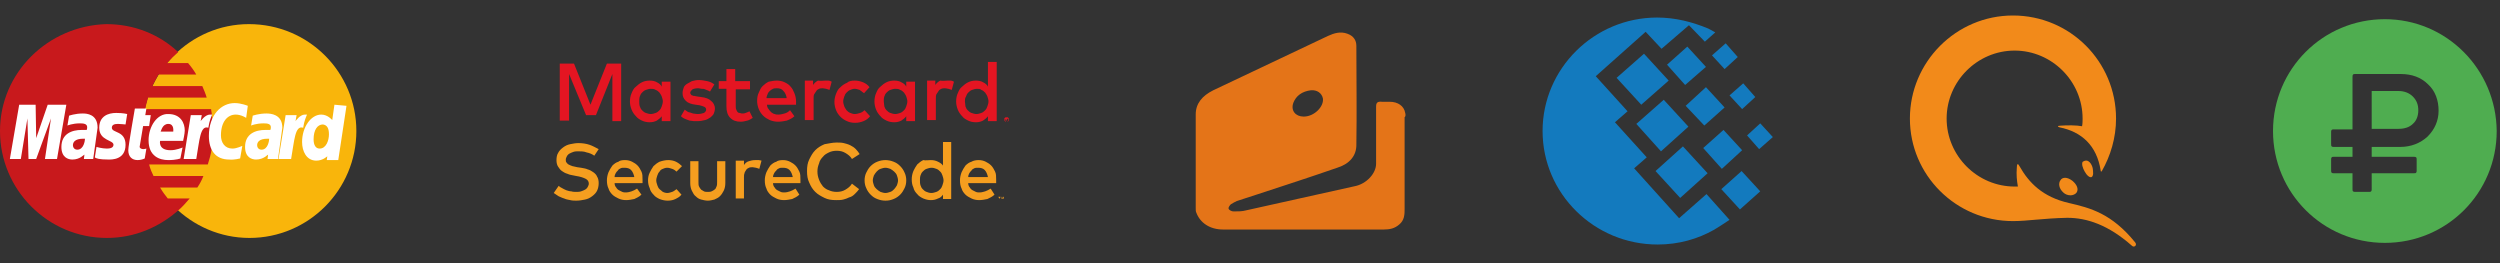 <svg width="456" height="48" viewBox="0 0 456 48" fill="none" xmlns="http://www.w3.org/2000/svg">
<rect x="0" y="0" width="456" height="48" fill="#333333" stroke="none"/>
<path d="M65 23.9C65 34.6 56.3 43.4 45.5 43.4C34.8 43.4 26 34.6 26 23.9C26 13.2 34.7 4.4 45.4 4.4C56.3 4.4 65 13.2 65 23.9Z" fill="#F9B50B"/>
<path d="M38.9 24C38.9 22.6 38.7 21.2 38.5 19.9H26.5C26.6 19.2 26.8 18.6 27 17.8H37.7C37.5 17.1 37.2 16.4 36.9 15.7H27.8C28.1 15 28.5 14.4 28.9 13.6H35.8C35.4 12.9 34.9 12.2 34.3 11.5H30.5C31.1 10.8 31.7 10.2 32.5 9.5C29.1 6.3 24.5 4.4 19.4 4.4C8.8 4.7 0 13.2 0 23.9C0 34.6 8.7 43.4 19.5 43.4C24.6 43.4 29.1 41.4 32.6 38.3C33.3 37.7 33.9 37 34.6 36.2H30.6C30.1 35.6 29.6 34.9 29.2 34.2H36C36.4 33.6 36.8 32.9 37.1 32.1H28C27.7 31.5 27.4 30.8 27.2 30H37.9C38.5 28.2 38.9 26.2 38.9 24Z" fill="#C8191C"/>
<path d="M26.4 28.9L26.7 27.1C26.6 27.1 26.4 27.2 26.2 27.2C25.5 27.2 25.4 26.8 25.5 26.6L26.1 23H27.2L27.5 21H26.5L26.7 19.8H24.6C24.6 19.8 23.4 26.6 23.4 27.4C23.4 28.6 24.1 29.2 25.1 29.2C25.7 29.2 26.2 29 26.4 28.9Z" fill="white"/>
<path d="M27.1 25.6C27.1 28.5 29.1 29.2 30.7 29.2C32.2 29.2 32.9 28.9 32.9 28.9L33.3 26.9C33.3 26.9 32.2 27.4 31.1 27.4C28.8 27.4 29.2 25.7 29.2 25.7H33.4C33.4 25.7 33.7 24.4 33.7 23.8C33.7 22.5 33 20.8 30.7 20.8C28.7 20.7 27.1 23 27.1 25.6ZM30.7 22.6C31.8 22.6 31.6 23.9 31.6 24H29.3C29.4 23.9 29.6 22.6 30.7 22.6Z" fill="white"/>
<path d="M43.8 28.9L44.2 26.6C44.2 26.6 43.2 27.1 42.4 27.1C41 27.1 40.3 26 40.3 24.7C40.3 22.2 41.5 20.9 43 20.9C44 20.9 44.9 21.5 44.9 21.5L45.2 19.3C45.2 19.3 44 18.8 42.8 18.8C40.4 18.8 38.1 20.9 38.1 24.8C38.1 27.4 39.3 29.1 41.8 29.1C42.7 29.2 43.8 28.9 43.8 28.9Z" fill="white"/>
<path d="M15.1 20.7C13.7 20.7 12.6 21.1 12.6 21.1L12.3 22.9C12.3 22.9 13.2 22.5 14.6 22.5C15.3 22.5 15.9 22.6 15.9 23.2C15.9 23.6 15.8 23.7 15.8 23.7H14.9C13.1 23.7 11.2 24.4 11.2 26.8C11.2 28.7 12.4 29.1 13.2 29.1C14.6 29.1 15.3 28.2 15.4 28.2L15.3 29H17L17.8 23.3C17.8 20.8 15.8 20.7 15.1 20.7ZM15.5 25.3C15.5 25.6 15.3 27.3 14.1 27.3C13.5 27.3 13.3 26.8 13.3 26.5C13.3 26 13.6 25.3 15.2 25.3C15.4 25.3 15.5 25.3 15.5 25.3Z" fill="white"/>
<path d="M19.8 29.1C20.3 29.1 22.9 29.2 22.9 26.4C22.9 23.8 20.4 24.3 20.4 23.3C20.4 22.8 20.8 22.6 21.5 22.6C21.8 22.6 22.9 22.7 22.9 22.7L23.2 20.8C23.2 20.8 22.5 20.6 21.2 20.6C19.7 20.6 18.1 21.2 18.1 23.3C18.1 25.7 20.7 25.5 20.7 26.4C20.7 27 20 27.1 19.5 27.1C18.6 27.1 17.6 26.8 17.6 26.8L17.3 28.7C17.5 28.9 18.1 29.1 19.8 29.1Z" fill="white"/>
<path d="M61 19.1L60.6 21.9C60.6 21.9 59.8 20.9 58.6 20.9C56.7 20.9 55.1 23.2 55.1 25.9C55.1 27.6 55.9 29.3 57.7 29.3C58.9 29.3 59.7 28.5 59.7 28.5L59.6 29.2H61.7L63.2 19.3L61 19.1ZM60 24.5C60 25.6 59.5 27.1 58.3 27.1C57.6 27.1 57.2 26.5 57.2 25.4C57.2 23.7 57.9 22.7 58.9 22.7C59.6 22.8 60 23.3 60 24.5Z" fill="white"/>
<path d="M3.8 29L5 21.6L5.2 29H6.6L9.3 21.6L8.2 29H10.4L12.1 19.1H8.7L6.6 25.2L6.5 19.1H3.5L1.8 29H3.8Z" fill="white"/>
<path d="M35.8 29C36.4 25.6 36.5 22.8 38 23.3C38.2 22 38.5 21.4 38.7 20.9H38.3C37.4 20.9 36.6 22.1 36.6 22.1L36.8 21H34.8L33.5 29H35.8Z" fill="white"/>
<path d="M48.6 20.7C47.2 20.7 46.1 21.1 46.1 21.1L45.8 22.9C45.8 22.9 46.7 22.5 48.1 22.5C48.8 22.5 49.4 22.6 49.4 23.2C49.4 23.6 49.3 23.7 49.3 23.7H48.4C46.6 23.7 44.7 24.4 44.7 26.8C44.7 28.7 45.9 29.1 46.7 29.1C48.1 29.1 48.8 28.2 48.9 28.2L48.8 29H50.7L51.5 23.3C51.5 20.8 49.3 20.7 48.6 20.7ZM49.1 25.3C49.1 25.6 48.9 27.3 47.7 27.3C47.1 27.3 46.9 26.8 46.9 26.5C46.9 26 47.2 25.3 48.8 25.3C49 25.3 49 25.3 49.1 25.3Z" fill="white"/>
<path d="M53.1 29C53.7 25.6 53.8 22.8 55.3 23.3C55.5 22 55.8 21.4 56 20.9H55.6C54.7 20.9 53.9 22.1 53.9 22.1L54.1 21H52.1L50.8 29H53.1Z" fill="white"/>
<path d="M108.4 28.4C108 28.1 107.5 27.9 107 27.8C106.5 27.6 106 27.6 105.5 27.6C105.2 27.6 104.9 27.6 104.6 27.7C104.3 27.8 104.1 27.9 103.9 28C103.7 28.1 103.5 28.3 103.4 28.5C103.3 28.7 103.2 28.9 103.2 29.1C103.2 29.3 103.2 29.5 103.3 29.6C103.4 29.7 103.5 29.9 103.7 30C103.9 30.1 104.1 30.2 104.4 30.3C104.7 30.4 105 30.4 105.3 30.5L106 30.6C106.4 30.7 106.8 30.7 107.2 30.9C107.6 31 107.9 31.2 108.2 31.4C108.5 31.6 108.8 31.9 108.9 32.2C109.1 32.5 109.2 32.9 109.2 33.4C109.2 33.9 109.1 34.4 108.9 34.8C108.7 35.2 108.4 35.5 108 35.8C107.6 36.1 107.2 36.3 106.7 36.4C106.2 36.5 105.7 36.6 105.1 36.6C104.8 36.6 104.4 36.6 104 36.5C103.6 36.4 103.3 36.4 102.9 36.2C102.5 36.1 102.2 35.9 101.9 35.8C101.6 35.6 101.3 35.4 101 35.2L101.9 33.9C102.1 34.1 102.3 34.2 102.5 34.3C102.7 34.4 103 34.6 103.3 34.7C103.6 34.8 103.9 34.9 104.2 34.9C104.5 35 104.8 35 105.1 35C105.4 35 105.7 35 106 34.9C106.3 34.8 106.5 34.7 106.7 34.6C106.9 34.5 107.1 34.3 107.2 34.1C107.3 33.9 107.4 33.7 107.4 33.5C107.4 33.1 107.2 32.8 106.8 32.6C106.4 32.4 105.8 32.2 105.1 32.1L104.6 32C104.2 31.9 103.9 31.9 103.5 31.7C103.1 31.6 102.8 31.4 102.5 31.2C102.2 31 102 30.7 101.8 30.4C101.6 30.1 101.5 29.7 101.5 29.2C101.5 28.7 101.6 28.2 101.8 27.9C102 27.5 102.3 27.2 102.7 26.9C103.1 26.6 103.5 26.4 104 26.3C104.5 26.2 105 26.1 105.5 26.1C106.2 26.1 106.9 26.2 107.5 26.4C108.1 26.6 108.6 26.9 109.2 27.2L108.4 28.4ZM114 29.2C114.5 29.2 114.9 29.3 115.3 29.5C115.7 29.7 116 29.9 116.3 30.2C116.6 30.5 116.8 30.9 117 31.3C117.2 31.7 117.2 32.2 117.2 32.8C117.2 32.9 117.2 33 117.2 33.1C117.2 33.2 117.2 33.3 117.2 33.4H112.1C112.1 33.7 112.2 34 112.4 34.2C112.5 34.4 112.7 34.6 112.9 34.7C113.1 34.8 113.3 34.9 113.5 35C113.7 35.1 114 35.1 114.2 35.1C114.5 35.1 114.9 35 115.2 34.9C115.5 34.8 115.9 34.6 116.2 34.4L117 35.5C116.6 35.9 116.1 36.1 115.7 36.3C115.2 36.4 114.7 36.5 114.2 36.5C113.7 36.5 113.2 36.4 112.8 36.2C112.4 36 112 35.8 111.7 35.5C111.4 35.2 111.1 34.8 111 34.4C110.8 34 110.7 33.5 110.7 32.9C110.7 32.4 110.8 31.9 111 31.4C111.2 31 111.4 30.6 111.7 30.2C112 29.9 112.4 29.6 112.8 29.5C113 29.3 113.4 29.2 114 29.2ZM113.9 30.6C113.6 30.6 113.4 30.6 113.2 30.7C113 30.8 112.8 30.9 112.7 31.1C112.5 31.3 112.4 31.4 112.3 31.6C112.2 31.8 112.1 32 112.1 32.3H115.7C115.6 31.8 115.4 31.3 115.1 31C114.8 30.7 114.4 30.6 113.9 30.6ZM121.9 29.2C122.4 29.2 122.9 29.3 123.3 29.5C123.7 29.7 124.1 30 124.4 30.3L123.4 31.3C123.2 31.1 122.9 30.9 122.6 30.8C122.3 30.7 122 30.6 121.7 30.6C121.4 30.6 121.1 30.7 120.9 30.8C120.6 30.9 120.4 31.1 120.3 31.3C120.1 31.5 120 31.7 119.9 32C119.8 32.3 119.7 32.6 119.7 32.9C119.7 33.2 119.8 33.5 119.9 33.8C120 34.1 120.1 34.3 120.3 34.5C120.5 34.7 120.7 34.8 120.9 35C121.1 35.1 121.4 35.2 121.7 35.2C122 35.2 122.3 35.1 122.6 35C122.9 34.9 123.1 34.7 123.4 34.5L124.3 35.5C124 35.9 123.6 36.1 123.2 36.3C122.8 36.5 122.3 36.6 121.8 36.6C121.3 36.6 120.8 36.5 120.3 36.3C119.9 36.1 119.5 35.9 119.2 35.5C118.9 35.2 118.6 34.8 118.5 34.3C118.3 33.9 118.2 33.4 118.2 32.9C118.2 32.4 118.3 31.9 118.5 31.5C118.7 31.1 118.9 30.7 119.2 30.3C119.5 30 119.9 29.7 120.3 29.5C120.9 29.3 121.4 29.2 121.9 29.2ZM132.3 33.4C132.3 33.9 132.2 34.4 132 34.8C131.8 35.2 131.6 35.5 131.3 35.8C131 36.1 130.7 36.2 130.3 36.4C129.9 36.5 129.5 36.6 129.1 36.6C128.7 36.6 128.3 36.5 127.9 36.4C127.5 36.3 127.2 36.1 126.9 35.8C126.6 35.6 126.4 35.2 126.2 34.8C126 34.4 125.9 33.9 125.9 33.4V29.4H127.4V33.2C127.4 33.5 127.4 33.8 127.5 34C127.6 34.2 127.7 34.4 127.9 34.6C128.1 34.7 128.2 34.8 128.4 34.9C128.6 35 128.8 35 129.1 35C129.3 35 129.6 35 129.8 34.9C130 34.8 130.2 34.7 130.3 34.6C130.5 34.5 130.6 34.3 130.7 34C130.8 33.8 130.8 33.5 130.8 33.2V29.4H132.3V33.4ZM137.8 29.2C138 29.2 138.2 29.2 138.4 29.2C138.6 29.2 138.8 29.3 138.9 29.3L138.5 30.8C138.3 30.7 138.2 30.7 137.9 30.6C137.7 30.6 137.5 30.5 137.3 30.5C137.1 30.5 136.8 30.5 136.6 30.6C136.4 30.7 136.2 30.8 136.1 31C136 31.2 135.8 31.4 135.8 31.6C135.7 31.8 135.7 32.1 135.7 32.4V36.2H134.2V29.3H135.7V30.1C135.9 29.8 136.2 29.5 136.6 29.4C136.9 29.3 137.3 29.2 137.8 29.2ZM142.8 29.2C143.3 29.2 143.7 29.3 144.1 29.5C144.5 29.7 144.8 29.9 145.1 30.2C145.4 30.5 145.6 30.9 145.8 31.3C146 31.7 146 32.2 146 32.8C146 32.9 146 33 146 33.1C146 33.2 146 33.3 146 33.4H141C141 33.7 141.1 34 141.3 34.2C141.4 34.4 141.6 34.6 141.8 34.7C142 34.8 142.2 34.9 142.4 35C142.6 35.1 142.9 35.1 143.1 35.1C143.4 35.1 143.8 35 144.1 34.9C144.4 34.8 144.8 34.6 145.1 34.4L145.8 35.5C145.4 35.9 144.9 36.1 144.5 36.3C144 36.4 143.5 36.5 143 36.5C142.5 36.5 142 36.4 141.6 36.2C141.2 36 140.8 35.8 140.5 35.5C140.2 35.2 139.9 34.8 139.8 34.4C139.6 34 139.5 33.5 139.5 32.9C139.5 32.4 139.6 31.9 139.8 31.4C140 31 140.2 30.6 140.5 30.2C140.8 29.9 141.2 29.6 141.6 29.5C141.8 29.3 142.3 29.2 142.8 29.2ZM142.8 30.6C142.5 30.6 142.3 30.6 142.1 30.7C141.9 30.8 141.7 30.9 141.6 31.1C141.4 31.3 141.3 31.4 141.2 31.6C141.1 31.8 141 32 141 32.3H144.6C144.5 31.8 144.3 31.3 144 31C143.7 30.7 143.3 30.6 142.8 30.6ZM152.6 26C153 26 153.5 26 153.9 26.1C154.3 26.2 154.7 26.3 155.1 26.5C155.5 26.7 155.8 26.9 156.1 27.2C156.4 27.5 156.6 27.8 156.8 28.1L155.4 29C155.1 28.5 154.7 28.2 154.2 27.9C153.7 27.6 153.2 27.5 152.6 27.5C152.1 27.5 151.6 27.6 151.2 27.8C150.8 28 150.4 28.2 150.1 28.6C149.8 28.9 149.5 29.3 149.4 29.8C149.2 30.3 149.1 30.7 149.1 31.3C149.1 31.8 149.2 32.3 149.4 32.8C149.6 33.3 149.8 33.6 150.1 34C150.4 34.3 150.8 34.6 151.2 34.7C151.6 34.9 152.1 35 152.6 35C153.2 35 153.7 34.9 154.2 34.6C154.7 34.3 155.1 34 155.4 33.5L156.7 34.5C156.5 34.8 156.2 35.1 155.9 35.4C155.6 35.7 155.3 35.9 154.9 36C154.5 36.2 154.2 36.3 153.8 36.4C153.4 36.5 153 36.5 152.5 36.5C151.7 36.5 151 36.4 150.4 36.1C149.8 35.8 149.2 35.5 148.7 35C148.2 34.5 147.9 34 147.6 33.3C147.3 32.7 147.2 32 147.2 31.2C147.2 30.4 147.3 29.7 147.6 29.1C147.9 28.5 148.2 27.9 148.7 27.4C149.2 26.9 149.7 26.6 150.4 26.3C151.1 26.2 151.8 26 152.6 26ZM161.5 29.2C162 29.2 162.5 29.3 163 29.5C163.5 29.7 163.8 29.9 164.2 30.3C164.5 30.6 164.8 31 165 31.5C165.2 31.9 165.3 32.4 165.3 32.9C165.3 33.4 165.2 33.9 165 34.3C164.8 34.7 164.6 35.1 164.2 35.5C163.9 35.8 163.5 36.1 163 36.3C162.5 36.5 162.1 36.6 161.5 36.6C161 36.6 160.5 36.5 160 36.3C159.5 36.1 159.2 35.9 158.8 35.5C158.5 35.2 158.2 34.8 158 34.3C157.8 33.9 157.7 33.4 157.7 32.9C157.7 32.4 157.8 31.9 158 31.5C158.2 31.1 158.4 30.7 158.8 30.3C159.1 30 159.5 29.7 160 29.5C160.5 29.3 161 29.2 161.5 29.2ZM161.5 30.6C161.2 30.6 160.9 30.7 160.6 30.8C160.3 30.9 160.1 31.1 159.9 31.3C159.7 31.5 159.6 31.7 159.4 32C159.3 32.3 159.2 32.6 159.2 32.9C159.2 33.2 159.3 33.5 159.4 33.8C159.5 34.1 159.7 34.3 159.9 34.5C160.1 34.7 160.3 34.8 160.6 35C160.9 35.1 161.2 35.2 161.5 35.2C161.8 35.2 162.1 35.1 162.4 35C162.7 34.9 162.9 34.7 163.1 34.5C163.3 34.3 163.4 34.1 163.6 33.8C163.7 33.5 163.8 33.2 163.8 32.9C163.8 32.6 163.7 32.3 163.6 32C163.5 31.7 163.3 31.5 163.1 31.3C162.9 31.1 162.7 31 162.4 30.8C162.1 30.7 161.8 30.6 161.5 30.6ZM169.8 29.2C170.3 29.2 170.7 29.3 171.1 29.5C171.5 29.7 171.8 29.9 172 30.2V25.9H173.5V36.3H172V35.5C171.8 35.8 171.5 36.1 171.1 36.2C170.7 36.4 170.3 36.5 169.8 36.5C169.3 36.5 168.9 36.4 168.4 36.2C168 36 167.6 35.8 167.3 35.4C167 35.1 166.7 34.7 166.6 34.2C166.4 33.8 166.3 33.3 166.3 32.7C166.3 32.2 166.4 31.7 166.6 31.2C166.8 30.8 167 30.4 167.3 30C167.6 29.7 168 29.4 168.4 29.2C168.8 29.3 169.3 29.2 169.8 29.2ZM169.9 30.6C169.6 30.6 169.3 30.7 169 30.8C168.7 30.9 168.5 31.1 168.3 31.3C168.1 31.5 168 31.7 167.9 32C167.8 32.3 167.8 32.6 167.8 32.9C167.8 33.2 167.8 33.5 167.9 33.8C168 34.1 168.1 34.3 168.3 34.5C168.5 34.7 168.7 34.9 169 35C169.3 35.1 169.5 35.2 169.9 35.2C170.2 35.2 170.5 35.1 170.8 35C171.1 34.9 171.3 34.7 171.5 34.5C171.7 34.3 171.8 34.1 171.9 33.8C172 33.5 172.1 33.2 172.1 32.9C172.1 32.6 172 32.3 171.9 32C171.8 31.7 171.7 31.5 171.5 31.3C171.3 31.1 171.1 30.9 170.8 30.8C170.5 30.7 170.3 30.6 169.9 30.6ZM178.5 29.2C179 29.2 179.4 29.3 179.8 29.5C180.2 29.7 180.5 29.9 180.8 30.2C181.1 30.5 181.3 30.9 181.5 31.3C181.7 31.7 181.7 32.2 181.7 32.8C181.7 32.9 181.7 33 181.7 33.1C181.7 33.2 181.7 33.3 181.7 33.4H176.6C176.6 33.7 176.7 34 176.9 34.2C177 34.4 177.2 34.6 177.4 34.7C177.6 34.8 177.8 34.9 178 35C178.2 35.1 178.5 35.1 178.7 35.1C179 35.1 179.4 35 179.7 34.9C180 34.8 180.4 34.6 180.7 34.4L181.4 35.5C181 35.9 180.5 36.1 180.1 36.3C179.6 36.4 179.1 36.5 178.6 36.5C178.1 36.5 177.6 36.4 177.2 36.2C176.8 36 176.4 35.8 176.1 35.5C175.8 35.2 175.5 34.8 175.4 34.4C175.2 34 175.1 33.5 175.1 32.9C175.1 32.4 175.2 31.9 175.4 31.4C175.6 31 175.8 30.6 176.1 30.2C176.4 29.9 176.8 29.6 177.2 29.5C177.5 29.3 178 29.2 178.5 29.2ZM182.4 36.3V36H182.5V35.9H182.1V36H182.2L182.4 36.3ZM183.1 36.3V35.9H183L182.9 36.2L182.8 35.9H182.7V36.3H182.8V36L182.9 36.3H183L183.1 36V36.3ZM178.4 30.6C178.1 30.6 177.9 30.6 177.7 30.7C177.5 30.8 177.3 30.9 177.2 31.1C177 31.3 176.9 31.4 176.8 31.6C176.7 31.8 176.6 32 176.6 32.3H180.2C180.1 31.8 179.9 31.3 179.6 31C179.3 30.7 178.9 30.6 178.4 30.6Z" fill="#F59E1F"/>
<path d="M113.4 22.1H111.7V13.5L108.7 21H106.9L103.8 13.5V22H102.1V11.6H104.7L107.7 19.1L110.7 11.6H113.3V22.1H113.4ZM122.3 22.1H120.7V21.2C120.5 21.5 120.1 21.8 119.8 22C119.4 22.2 119 22.3 118.5 22.3C118 22.3 117.5 22.2 117.1 22C116.7 21.8 116.3 21.6 116 21.2C115.7 20.9 115.4 20.5 115.2 20C115 19.5 114.9 19 114.9 18.5C114.9 18 115 17.4 115.2 17C115.4 16.5 115.6 16.1 116 15.8C116.3 15.5 116.7 15.2 117.1 15C117.5 14.8 118 14.7 118.5 14.7C119 14.7 119.5 14.8 119.8 15C120.2 15.2 120.5 15.4 120.7 15.8V14.9H122.3V22.1ZM118.7 16.2C118.4 16.2 118.1 16.3 117.8 16.4C117.5 16.5 117.3 16.7 117.1 16.9C116.9 17.1 116.8 17.3 116.7 17.6C116.6 17.9 116.6 18.2 116.6 18.5C116.6 18.8 116.6 19.1 116.7 19.4C116.8 19.7 116.9 19.9 117.1 20.1C117.3 20.3 117.5 20.5 117.8 20.6C118.1 20.7 118.4 20.8 118.7 20.8C119 20.8 119.3 20.7 119.6 20.6C119.9 20.5 120.1 20.3 120.3 20.1C120.5 19.9 120.6 19.7 120.7 19.4C120.8 19.1 120.9 18.8 120.9 18.5C120.9 18.2 120.8 17.9 120.7 17.6C120.6 17.3 120.4 17.1 120.3 16.9C120.1 16.7 119.9 16.5 119.6 16.4C119.3 16.2 119 16.2 118.7 16.2ZM129.5 16.7C129.4 16.6 129.3 16.6 129.1 16.5C128.9 16.4 128.8 16.4 128.6 16.3C128.4 16.2 128.2 16.2 128 16.2C127.8 16.2 127.6 16.1 127.3 16.1C126.9 16.1 126.5 16.2 126.3 16.3C126.1 16.5 125.9 16.7 125.9 16.9C125.9 17 125.9 17.1 126 17.2C126.1 17.3 126.1 17.4 126.3 17.4C126.4 17.5 126.5 17.5 126.7 17.5C126.8 17.5 127 17.6 127.2 17.6L127.9 17.7C128.7 17.8 129.3 18 129.7 18.4C130.1 18.7 130.4 19.2 130.4 19.8C130.4 20.1 130.3 20.5 130.2 20.7C130.1 21 129.8 21.2 129.6 21.4C129.3 21.6 129 21.8 128.6 21.9C128.2 22 127.7 22.1 127.2 22.1C127 22.1 126.8 22.1 126.6 22.1C126.4 22.1 126.1 22 125.8 22C125.5 21.9 125.2 21.8 125 21.7C124.7 21.6 124.4 21.4 124.2 21.2L124.9 20C125 20.1 125.2 20.2 125.3 20.3C125.5 20.4 125.6 20.5 125.8 20.5C126 20.6 126.2 20.6 126.4 20.7C126.6 20.7 126.9 20.8 127.2 20.8C127.7 20.8 128.1 20.7 128.4 20.6C128.7 20.4 128.8 20.2 128.8 20C128.8 19.8 128.7 19.6 128.5 19.5C128.3 19.4 128 19.3 127.6 19.2L126.9 19.1C126.1 19 125.5 18.8 125.1 18.4C124.7 18 124.5 17.6 124.5 17C124.5 16.6 124.6 16.3 124.7 16C124.8 15.7 125 15.5 125.3 15.3C125.6 15.1 125.9 15 126.2 14.8C126.6 14.7 127 14.6 127.4 14.6C128 14.6 128.5 14.7 129 14.8C129.5 14.9 129.9 15.1 130.3 15.4L129.5 16.7ZM136.9 16.3H134.2V19.4C134.2 19.6 134.2 19.8 134.3 20C134.4 20.2 134.4 20.3 134.5 20.4C134.6 20.5 134.7 20.6 134.9 20.6C135 20.6 135.2 20.7 135.3 20.7C135.5 20.7 135.8 20.7 136 20.6C136.3 20.5 136.5 20.4 136.7 20.3L137.3 21.5C137 21.7 136.7 21.9 136.3 22C135.9 22.1 135.5 22.2 135.1 22.2C134.3 22.2 133.7 22 133.2 21.5C132.7 21 132.5 20.3 132.5 19.4V16.2H131.1V14.8H132.5V12.6H134.1V14.8H136.8V16.3H136.9ZM141.7 14.7C142.2 14.7 142.7 14.8 143.1 15C143.5 15.2 143.9 15.4 144.2 15.8C144.5 16.1 144.7 16.5 144.9 17C145.1 17.5 145.2 18 145.2 18.5C145.2 18.6 145.2 18.7 145.2 18.8C145.2 18.9 145.2 19 145.2 19.1H139.9C139.9 19.4 140 19.7 140.2 19.9C140.3 20.1 140.5 20.3 140.7 20.5C140.9 20.6 141.1 20.8 141.3 20.8C141.5 20.9 141.8 20.9 142 20.9C142.4 20.9 142.7 20.8 143.1 20.7C143.5 20.6 143.8 20.4 144.1 20.1L144.9 21.2C144.5 21.6 144 21.8 143.5 22C143 22.1 142.5 22.2 141.9 22.2C141.4 22.2 140.9 22.1 140.4 21.9C140 21.7 139.6 21.5 139.2 21.1C138.9 20.8 138.6 20.4 138.4 19.9C138.2 19.4 138.1 18.9 138.1 18.4C138.1 17.8 138.2 17.3 138.4 16.9C138.6 16.4 138.8 16 139.1 15.7C139.4 15.4 139.8 15.1 140.2 14.9C140.7 14.8 141.2 14.7 141.7 14.7ZM141.7 16.1C141.4 16.1 141.2 16.1 141 16.2C140.8 16.3 140.6 16.4 140.4 16.6C140.2 16.8 140.1 16.9 140 17.2C139.9 17.4 139.8 17.7 139.8 17.9H143.5C143.4 17.3 143.2 16.9 142.9 16.6C142.6 16.2 142.2 16.1 141.7 16.1ZM150.5 14.7C150.7 14.7 151 14.7 151.1 14.7C151.3 14.7 151.5 14.8 151.7 14.9L151.3 16.4C151.1 16.3 150.9 16.3 150.7 16.2C150.5 16.2 150.3 16.1 150.1 16.1C149.9 16.1 149.6 16.1 149.4 16.2C149.2 16.3 149 16.4 148.9 16.6C148.8 16.8 148.6 17 148.5 17.2C148.4 17.4 148.4 17.7 148.4 18V21.9H146.8V14.7H148.3V15.5C148.5 15.2 148.8 14.9 149.2 14.7C149.7 14.8 150.1 14.7 150.5 14.7ZM155.9 14.7C156.4 14.7 156.9 14.8 157.4 15C157.9 15.2 158.3 15.5 158.6 15.9L157.6 17C157.3 16.8 157.1 16.6 156.8 16.4C156.5 16.3 156.2 16.2 155.9 16.2C155.6 16.2 155.3 16.3 155.1 16.4C154.8 16.5 154.6 16.7 154.4 16.9C154.2 17.1 154.1 17.3 154 17.6C153.9 17.9 153.8 18.2 153.8 18.5C153.8 18.8 153.9 19.1 154 19.4C154.1 19.7 154.3 19.9 154.4 20.1C154.6 20.3 154.8 20.5 155.1 20.6C155.4 20.7 155.6 20.8 155.9 20.8C156.2 20.8 156.6 20.7 156.9 20.6C157.2 20.5 157.5 20.3 157.7 20.1L158.7 21.2C158.4 21.6 158 21.9 157.5 22.1C157 22.3 156.5 22.4 156 22.4C155.4 22.4 154.9 22.3 154.5 22.1C154 21.9 153.6 21.6 153.3 21.3C153 21 152.7 20.6 152.5 20.1C152.3 19.6 152.2 19.1 152.2 18.6C152.2 18.1 152.3 17.6 152.5 17.1C152.7 16.6 152.9 16.2 153.3 15.9C153.6 15.6 154 15.3 154.5 15.1C154.8 14.8 155.3 14.7 155.9 14.7ZM166.9 22.1H165.3V21.2C165.1 21.5 164.7 21.8 164.4 22C164 22.2 163.6 22.3 163.1 22.3C162.6 22.3 162.1 22.2 161.7 22C161.3 21.8 160.9 21.6 160.6 21.2C160.3 20.9 160 20.5 159.8 20C159.6 19.5 159.5 19 159.5 18.5C159.5 18 159.6 17.4 159.8 17C160 16.5 160.2 16.1 160.6 15.8C160.9 15.5 161.3 15.2 161.7 15C162.1 14.8 162.6 14.7 163.1 14.7C163.6 14.7 164.1 14.8 164.4 15C164.8 15.2 165.1 15.4 165.3 15.8V14.9H166.9V22.1ZM163.3 16.2C163 16.2 162.7 16.3 162.4 16.4C162.1 16.5 161.9 16.7 161.7 16.9C161.5 17.1 161.4 17.3 161.3 17.6C161.2 17.9 161.2 18.2 161.2 18.5C161.2 18.8 161.3 19.1 161.3 19.4C161.4 19.7 161.5 19.9 161.7 20.1C161.9 20.3 162.1 20.5 162.4 20.6C162.7 20.7 163 20.8 163.3 20.8C163.6 20.8 163.9 20.7 164.2 20.6C164.5 20.5 164.7 20.3 164.9 20.1C165.1 19.9 165.2 19.7 165.3 19.4C165.4 19.1 165.5 18.8 165.5 18.5C165.5 18.2 165.4 17.9 165.3 17.6C165.2 17.3 165 17.1 164.9 16.9C164.7 16.7 164.5 16.5 164.2 16.4C163.9 16.2 163.6 16.2 163.3 16.2ZM172.8 14.7C173 14.7 173.3 14.7 173.4 14.7C173.6 14.7 173.8 14.8 174 14.9L173.6 16.4C173.4 16.3 173.2 16.3 173 16.2C172.8 16.2 172.6 16.1 172.4 16.1C172.2 16.1 171.9 16.1 171.7 16.2C171.5 16.3 171.3 16.4 171.2 16.6C171.1 16.8 170.9 17 170.8 17.2C170.7 17.4 170.7 17.7 170.7 18V21.9H169.1V14.7H170.6V15.5C170.8 15.2 171.1 14.9 171.5 14.7C172 14.8 172.4 14.7 172.8 14.7ZM178 14.7C178.5 14.7 179 14.8 179.3 15C179.7 15.2 180 15.4 180.2 15.8V11.3H181.8V22.1H180.2V21.2C180 21.5 179.6 21.8 179.3 22C178.9 22.2 178.5 22.3 178 22.3C177.5 22.3 177 22.2 176.6 22C176.2 21.8 175.8 21.6 175.5 21.2C175.2 20.9 174.9 20.5 174.7 20C174.5 19.5 174.4 19 174.4 18.5C174.4 18 174.5 17.4 174.7 17C174.9 16.5 175.1 16.1 175.5 15.8C175.8 15.5 176.2 15.2 176.6 15C177 14.8 177.5 14.7 178 14.7ZM183.6 21.4C183.7 21.4 183.7 21.4 183.8 21.4C183.9 21.4 183.9 21.5 183.9 21.5L184 21.6C184 21.7 184 21.7 184 21.8C184 21.9 184 21.9 184 22C184 22.1 183.9 22.1 183.9 22.1L183.8 22.2C183.7 22.2 183.7 22.2 183.6 22.2C183.5 22.2 183.5 22.2 183.4 22.2C183.3 22.2 183.3 22.1 183.3 22.1L183.2 22C183.2 21.9 183.2 21.9 183.2 21.8C183.2 21.7 183.2 21.7 183.2 21.6C183.2 21.5 183.3 21.5 183.3 21.5L183.4 21.4C183.5 21.4 183.5 21.4 183.6 21.4ZM183.6 22.2H183.7C183.7 22.2 183.8 22.2 183.8 22.1L183.9 22V21.9V21.8C183.9 21.8 183.9 21.7 183.8 21.7L183.7 21.6H183.6H183.5C183.5 21.6 183.4 21.6 183.4 21.7L183.3 21.8V21.9V22C183.3 22 183.3 22.1 183.4 22.1L183.5 22.2H183.6ZM183.6 21.6C183.7 21.6 183.7 21.6 183.7 21.6V21.7V21.8H183.6L183.7 22H183.6L183.5 21.8V22H183.4V21.6H183.6ZM183.5 21.7V21.8H183.6C183.6 21.8 183.6 21.8 183.7 21.8C183.7 21.8 183.7 21.8 183.6 21.8H183.5V21.7ZM178.2 16.2C177.9 16.2 177.6 16.3 177.3 16.4C177 16.5 176.8 16.7 176.6 16.9C176.4 17.1 176.3 17.3 176.2 17.6C176 17.9 176 18.2 176 18.5C176 18.8 176.1 19.1 176.1 19.4C176.2 19.7 176.3 19.9 176.5 20.1C176.7 20.3 176.9 20.5 177.2 20.6C177.5 20.7 177.8 20.8 178.1 20.8C178.4 20.8 178.7 20.7 179 20.6C179.3 20.5 179.5 20.3 179.7 20.1C179.9 19.9 180 19.7 180.1 19.4C180.2 19.1 180.3 18.8 180.3 18.5C180.3 18.2 180.2 17.9 180.1 17.6C180 17.3 179.8 17.1 179.7 16.9C179.5 16.7 179.3 16.5 179 16.4C178.8 16.2 178.5 16.2 178.2 16.2Z" fill="#E41522"/>
<path d="M256.3 20.565C256.1 19.365 255 18.565 253.5 18.565C253 18.565 252.6 18.565 252.1 18.565C251.2 18.465 251 18.765 251 19.465C251 22.965 251 26.365 251 29.865C251 31.665 249.2 33.565 247.1 33.965C240.5 35.465 233.9 36.865 227.3 38.365C226.6 38.565 225.8 38.565 225 38.565C224.7 38.565 224.2 38.365 224.1 38.065C224 37.865 224.3 37.465 224.5 37.265C224.8 37.065 225.2 36.865 225.6 36.665C226.8 36.265 228.1 35.865 229.3 35.465C234.2 33.865 239.1 32.265 244 30.565C246.2 29.865 247.4 28.365 247.4 26.465C247.5 20.465 247.4 14.365 247.4 8.365C247.4 7.365 246.9 6.565 245.8 6.165C244.5 5.665 243.3 6.065 242.2 6.565C235.2 9.865 228.3 13.165 221.3 16.465C219.3 17.465 218.1 18.865 218.1 20.865C218.1 26.565 218.1 32.265 218.1 37.965C218.1 38.265 218.1 38.565 218.2 38.765C218.9 40.665 220.7 41.865 223.1 41.865C228 41.865 232.9 41.865 237.8 41.865C242.7 41.865 247.5 41.865 252.4 41.865C253.5 41.865 254.4 41.665 255.2 40.965C256.2 40.165 256.2 39.065 256.2 38.065C256.2 32.465 256.2 26.965 256.2 21.365C256.4 21.265 256.4 20.865 256.3 20.565ZM235.9 18.765C236.4 17.465 237.5 16.665 239.1 16.465C240.2 16.365 241.1 16.965 241.3 17.965C241.5 19.465 239.7 21.265 237.8 21.265C236.3 21.265 235.4 20.165 235.9 18.765Z" fill="#E47418"/>
<path d="M307.966 23.1L303.466 18.2L298.466 22.6L302.966 27.6L307.966 23.1Z" fill="#137ABE"/>
<path d="M294.866 14.2L299.366 19.1L304.366 14.7L299.866 9.8L294.866 14.2Z" fill="#137ABE"/>
<path d="M311.466 31.6L306.966 26.7L301.966 31.2L306.466 36.1L311.466 31.6Z" fill="#137ABE"/>
<path d="M306.266 39.8L298.066 30.7L300.366 28.7L294.566 22.3L296.866 20.3L291.066 13.9L300.166 5.8L303.066 8.9L308.066 4.6L310.966 7.6L312.866 5.9C312.466 5.7 311.966 5.4 311.566 5.2C308.666 4 305.566 3.2 302.266 3.2C290.766 3.2 281.366 12.5 281.366 23.9C281.366 35.3 290.766 44.6 302.366 44.6C306.166 44.6 309.666 43.6 312.666 41.9C313.666 41.3 314.566 40.7 315.466 40.1L311.266 35.4L306.266 39.8Z" fill="#137ABE"/>
<path d="M304.066 11.8L307.366 15.5L311.166 12.2L307.766 8.5L304.066 11.8Z" fill="#137ABE"/>
<path d="M314.566 19.6L311.166 15.9L307.466 19.3L310.866 22.9L314.566 19.6Z" fill="#137ABE"/>
<path d="M317.766 27.4L314.366 23.7L310.666 27L314.066 30.8L317.766 27.4Z" fill="#137ABE"/>
<path d="M317.966 15.2L315.466 17.4L317.766 19.9L320.166 17.7L317.966 15.2Z" fill="#137ABE"/>
<path d="M318.666 24.7L320.866 27.2L323.366 25L321.066 22.5L318.666 24.7Z" fill="#137ABE"/>
<path d="M312.266 10.1L314.566 12.6L316.966 10.4L314.766 7.9L312.266 10.1Z" fill="#137ABE"/>
<path d="M313.966 34.5L317.366 38.2L321.066 34.9L317.666 31.2L313.966 34.5Z" fill="#137ABE"/>
<path d="M380.766 29.327C381.466 29.627 381.766 30.627 381.766 31.127C381.866 31.927 381.666 32.327 381.366 32.327C381.066 32.327 380.666 32.027 380.266 31.327C379.866 30.627 379.666 29.927 379.866 29.527C380.166 29.327 380.466 29.227 380.766 29.327Z" fill="#F28A1A"/>
<path d="M376.666 32.428C377.066 32.428 377.566 32.627 378.066 33.028C378.866 33.727 379.166 34.528 378.766 35.127C378.566 35.428 378.066 35.627 377.666 35.627C377.166 35.627 376.666 35.428 376.366 35.127C375.566 34.428 375.366 33.428 375.866 32.828C375.966 32.627 376.266 32.428 376.666 32.428Z" fill="#F28A1A"/>
<path d="M367.166 40.327C356.766 40.327 348.366 31.927 348.366 21.627C348.366 11.327 356.766 2.827 367.166 2.827C377.566 2.827 385.966 11.227 385.966 21.627C385.966 25.127 384.966 28.427 383.366 31.227C383.266 31.327 383.166 31.327 383.166 31.127C382.466 26.527 379.666 24.027 375.666 23.227C375.266 23.127 375.266 22.927 375.766 22.927C377.066 22.827 378.766 22.827 379.766 23.027C379.866 22.527 379.866 22.027 379.866 21.627C379.866 14.827 374.266 9.227 367.466 9.227C360.666 9.227 355.066 14.827 355.066 21.627C355.066 28.427 360.666 34.027 367.466 34.027H368.066C367.866 32.927 367.766 31.827 367.866 30.627C367.866 29.827 368.066 29.727 368.366 30.327C370.066 33.327 372.566 35.927 377.366 37.027C381.266 37.927 385.166 38.927 389.466 44.227C389.866 44.727 389.266 45.227 388.866 44.827C384.566 41.027 380.666 39.727 377.066 39.727C372.566 39.827 369.866 40.327 367.166 40.327Z" fill="#F28A1A"/>
<path d="M437.498 16.6H432.598V23.5H437.498C438.598 23.5 439.498 23.2 440.098 22.6C440.798 22 441.098 21.1 441.098 20.1C441.098 19.1 440.798 18.3 440.098 17.6C439.498 17 438.598 16.6 437.498 16.6Z" fill="#4FAD50"/>
<path d="M434.998 3.5C423.698 3.5 414.598 12.6 414.598 23.9C414.598 35.2 423.698 44.3 434.998 44.3C446.298 44.3 455.398 35.2 455.398 23.9C455.298 12.6 446.198 3.5 434.998 3.5ZM442.798 24.9C441.498 26.1 439.798 26.8 437.798 26.8H432.598V28.6H440.298C440.398 28.6 440.598 28.6 440.698 28.7C440.798 28.8 440.798 28.9 440.798 29.1V31.1C440.798 31.2 440.798 31.4 440.698 31.5C440.598 31.6 440.498 31.6 440.298 31.6H432.598V34.5C432.598 34.6 432.598 34.8 432.498 34.9C432.398 35 432.298 35 432.198 35H429.598C429.498 35 429.298 35 429.198 34.9C429.098 34.8 429.098 34.7 429.098 34.5V31.6H425.698C425.598 31.6 425.398 31.6 425.298 31.5C425.198 31.4 425.198 31.3 425.198 31.1V29.1C425.198 29 425.198 28.8 425.298 28.7C425.398 28.6 425.498 28.6 425.698 28.6H429.098V26.8H425.698C425.598 26.8 425.398 26.8 425.298 26.7C425.198 26.6 425.198 26.5 425.198 26.3V24C425.198 23.9 425.198 23.8 425.298 23.7C425.398 23.6 425.498 23.6 425.698 23.6H429.098V14C429.098 13.9 429.098 13.7 429.198 13.6C429.298 13.5 429.398 13.5 429.598 13.5H437.898C439.898 13.5 441.598 14.1 442.898 15.4C444.198 16.6 444.798 18.3 444.798 20.2C444.798 22 444.098 23.6 442.798 24.9Z" fill="#4FAD50"/>
</svg>
